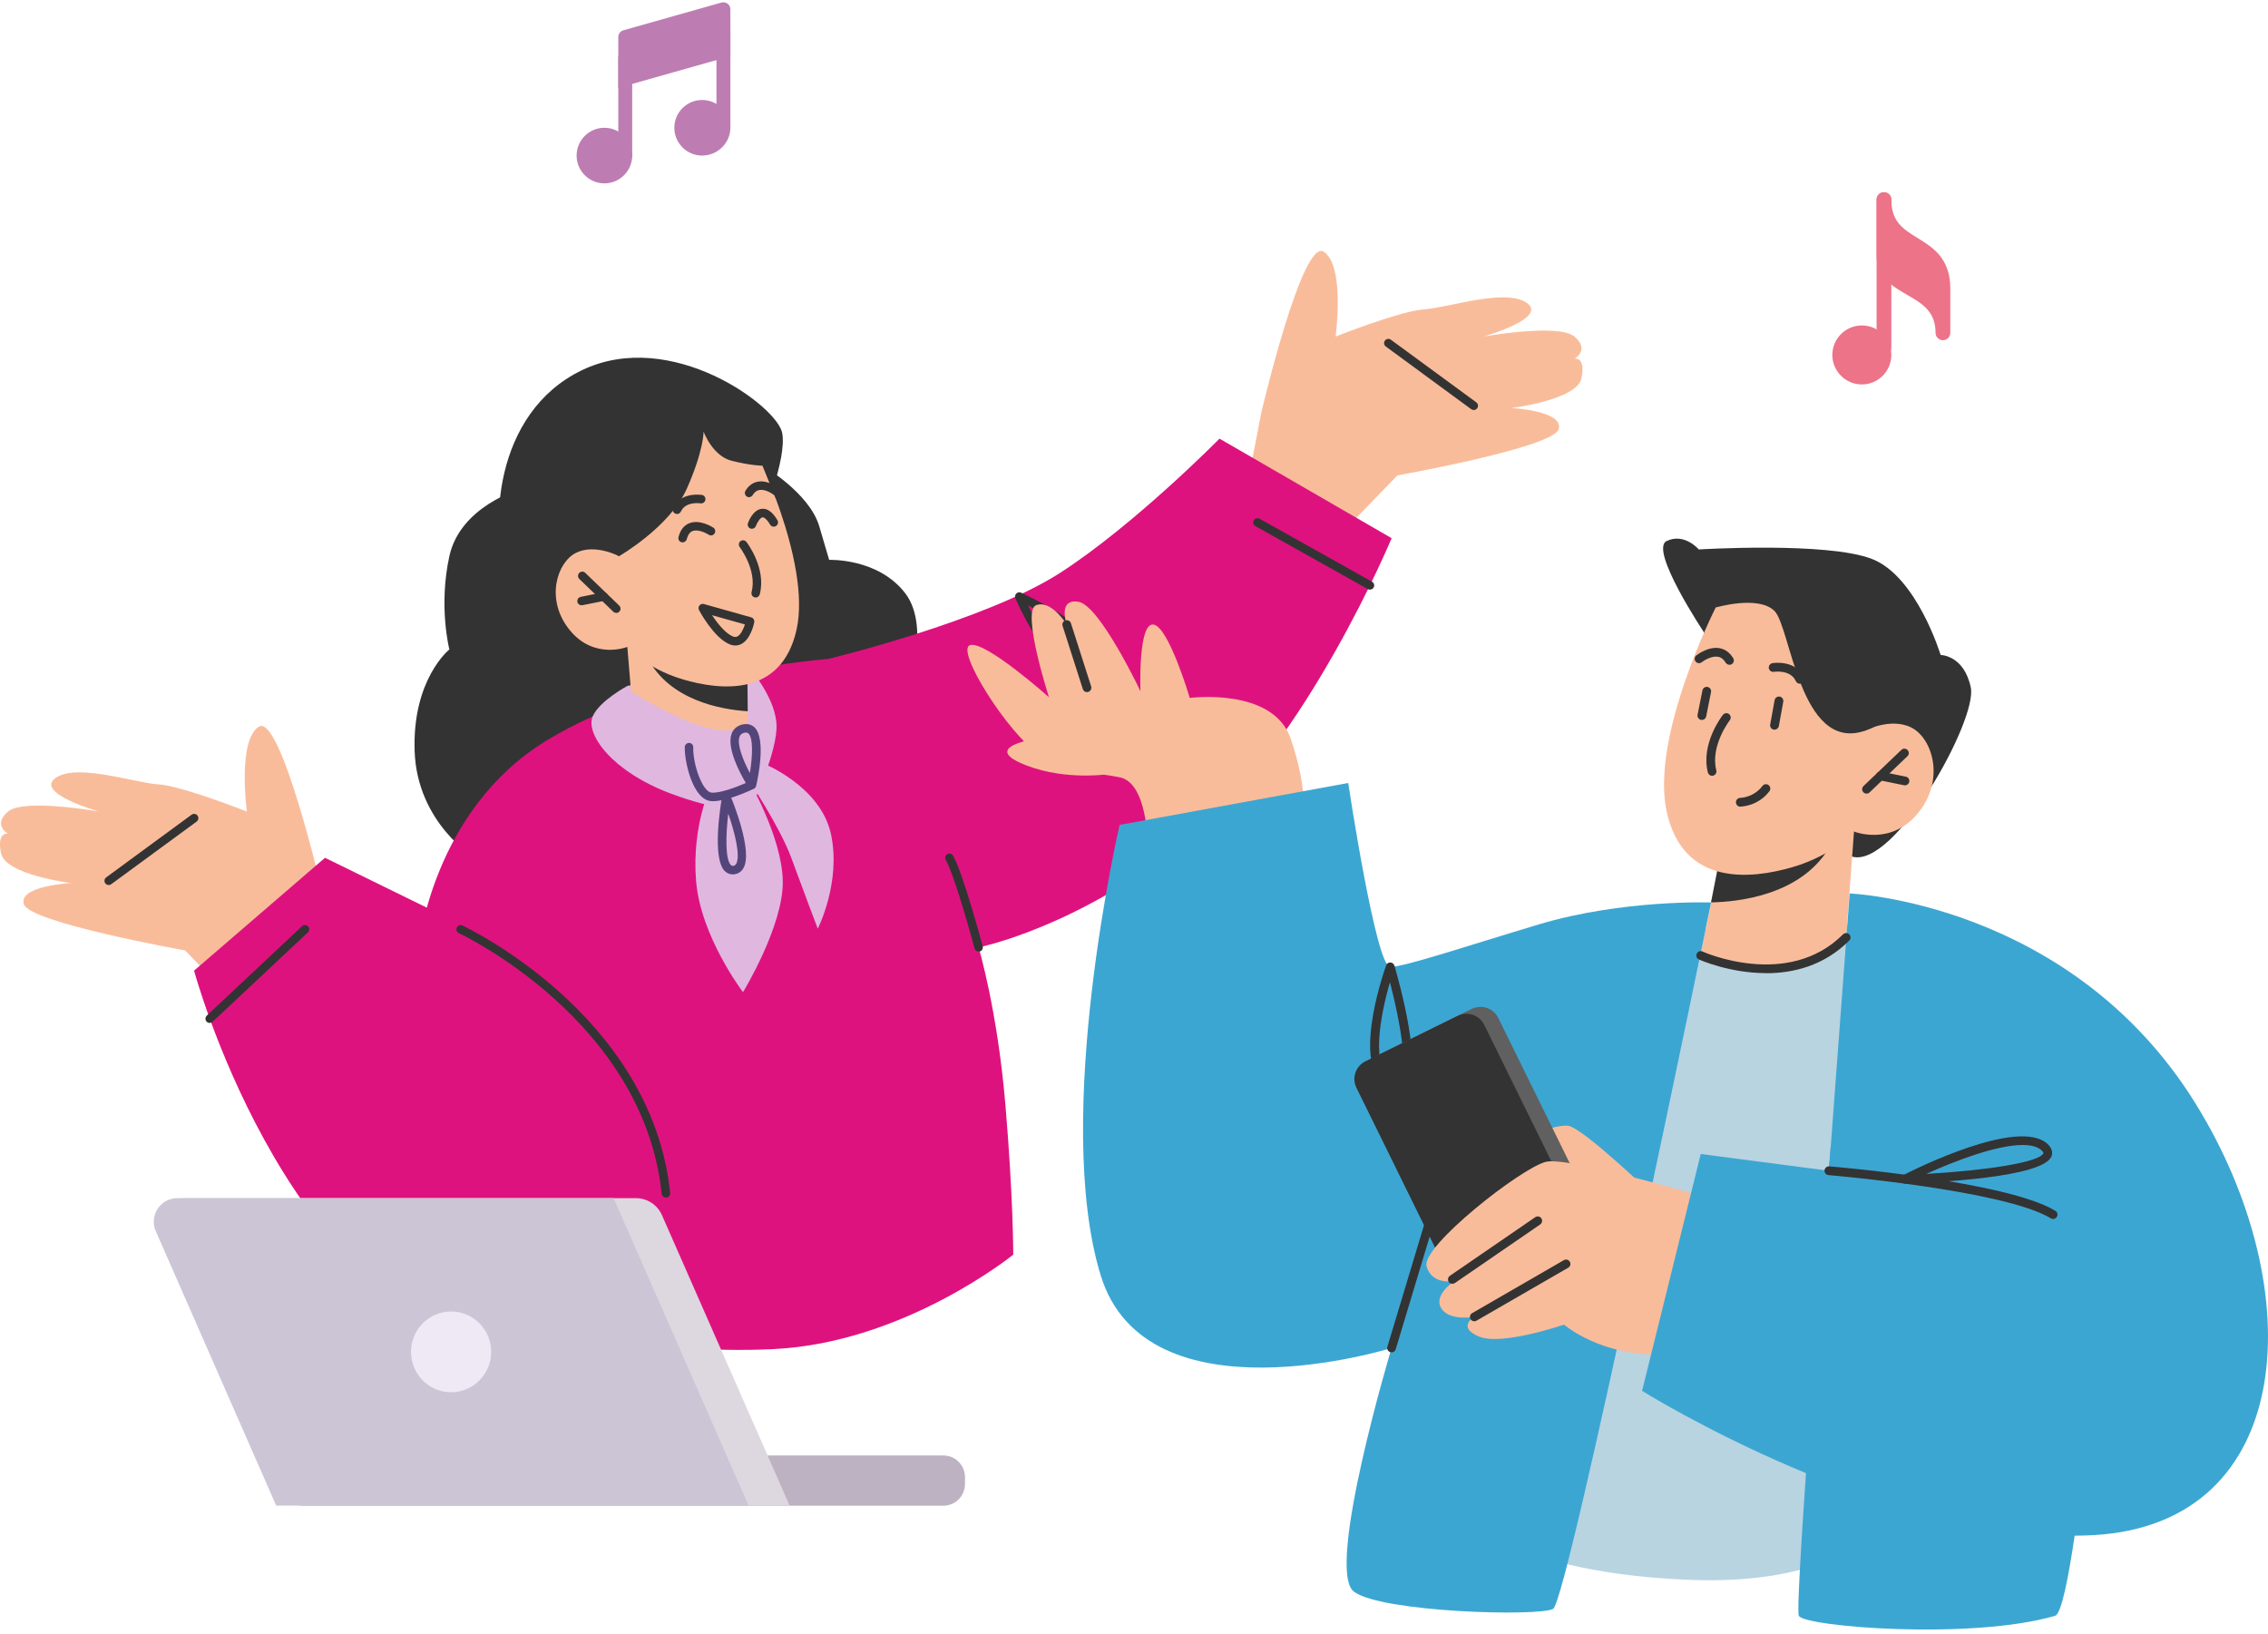 <svg width="354" height="255" viewBox="0 0 354 255" fill="none" xmlns="http://www.w3.org/2000/svg">
<path d="M196.849 64.484C196.849 64.484 203.25 37.121 206.611 39.285C209.972 41.462 208.466 52.529 208.466 52.529C208.466 52.529 218.601 48.509 222.31 48.278C226.006 48.046 235.06 44.915 238.344 47.298C241.628 49.682 231.531 52.529 231.531 52.529C231.531 52.529 243.277 50.429 245.749 52.529C248.222 54.629 245.749 55.981 245.749 55.981C245.749 55.981 247.526 55.608 246.844 59.022C246.161 62.436 235.884 63.685 235.884 63.685C235.884 63.685 244.101 64.085 243.289 66.971C242.478 69.856 218.112 74.198 218.112 74.198L208.478 84.156L195.355 72.252L196.849 64.497V64.484Z" fill="#F9BC9A"/>
<path d="M230.024 63.994C230.23 63.994 230.424 63.904 230.565 63.724C230.784 63.427 230.72 63.015 230.424 62.796L217.094 53.018C216.798 52.799 216.386 52.863 216.167 53.16C215.948 53.456 216.012 53.868 216.309 54.087L229.638 63.865C229.754 63.955 229.896 63.994 230.024 63.994Z" fill="#333333"/>
<path d="M119.039 72.684C119.039 72.684 126.328 76.897 127.874 82.14L129.419 87.383C129.419 87.383 137.043 87.061 141.293 92.588C145.543 98.115 141.293 109.4 141.293 109.4L74.067 133.878C74.067 133.878 65.091 128.428 64.717 117.207C64.344 105.986 70.139 101.361 70.139 101.361C70.139 101.361 68.413 94.649 70.139 86.804C71.865 78.958 81.163 76.356 81.163 76.356L119.039 72.671V72.684Z" fill="#333333"/>
<path d="M50.151 138.618C50.151 138.618 43.75 111.255 40.389 113.42C37.028 115.597 38.534 126.663 38.534 126.663C38.534 126.663 28.399 122.644 24.69 122.412C20.994 122.18 11.94 119.049 8.656 121.433C5.372 123.816 15.469 126.663 15.469 126.663C15.469 126.663 3.723 124.563 1.251 126.663C-1.222 128.763 1.251 130.116 1.251 130.116C1.251 130.116 -0.526 129.742 0.156 133.156C0.839 136.57 11.116 137.82 11.116 137.82C11.116 137.82 2.899 138.219 3.711 141.105C4.522 143.991 28.888 148.332 28.888 148.332L38.522 158.291L51.645 146.387L50.151 138.631V138.618Z" fill="#F9BC9A"/>
<path d="M65.348 147.856C65.348 147.856 67.46 126.47 85.297 115.584C103.121 104.698 129.265 102.843 129.265 102.843C129.265 102.843 153.785 96.93 165.428 89.432C177.07 81.934 190.348 68.459 190.348 68.459L217.213 83.995C217.213 83.995 203.922 115.893 186.214 130.348C168.506 144.802 152.742 147.856 152.742 147.856C152.742 147.856 155.653 157.505 156.915 172.269C158.177 187.032 158.151 195.818 158.151 195.818C158.151 195.818 141.203 209.564 120.765 210.556C100.339 211.535 83.803 206.537 83.803 206.537L65.335 147.868L65.348 147.856Z" fill="#DE127E"/>
<path d="M97.918 107.056C97.918 107.056 93.539 109.401 92.509 111.81C91.35 114.515 95.432 120.39 104.731 123.868C111.518 126.419 116.927 126.78 116.927 126.78C116.927 126.78 120.97 118.432 121.202 113.755C121.434 109.079 116.63 103.836 116.63 103.836L97.918 107.043V107.056Z" fill="#E0B7DF"/>
<path d="M118.781 81.302C118.781 81.302 122.864 71.769 122.091 67.582C121.319 63.395 104.731 51.092 90.835 57.778C76.939 64.464 76.23 82.848 79.463 90.41C87.808 109.876 104.563 100.665 104.563 100.665C104.563 100.665 131.325 92.15 118.781 81.302Z" fill="#333333"/>
<path d="M116.618 103.462V103.835L116.696 110.998L116.773 116.615C116.773 116.615 117.327 117.89 110.784 117.813C102.014 117.684 99 114.077 99 114.077L97.918 100.962L100.597 101.323L116.618 103.449V103.462Z" fill="#F9BC9A"/>
<path d="M116.643 103.848L116.707 111.011C112.432 110.727 104.614 109.297 101.124 102.792C100.854 102.263 100.673 101.787 100.596 101.375L116.604 103.745L116.63 103.848H116.643Z" fill="#333333"/>
<path d="M117.57 69.501C117.57 69.501 126.688 87.666 124.331 98.269C121.962 108.871 112.354 107.738 106.559 106.024C100.764 104.311 97.93 100.961 97.93 100.961C97.93 100.961 92.714 103.048 88.889 98.295C85.064 93.541 86.945 87.744 89.92 86.275C92.882 84.806 96.617 86.803 96.617 86.803L93.5 81.547C93.5 81.547 103.932 53.437 117.596 69.489L117.57 69.501Z" fill="#F9BC9A"/>
<path d="M117.956 93.258C117.956 93.258 117.84 93.258 117.789 93.232C117.428 93.142 117.222 92.781 117.312 92.42C118.201 88.993 115.484 85.425 115.458 85.386C115.239 85.103 115.29 84.678 115.574 84.459C115.857 84.24 116.282 84.291 116.501 84.575C116.63 84.742 119.643 88.684 118.587 92.755C118.51 93.052 118.24 93.258 117.943 93.258H117.956Z" fill="#333333"/>
<path d="M96.192 95.654C96.025 95.654 95.857 95.59 95.728 95.474L90.422 90.36C90.165 90.102 90.152 89.69 90.409 89.419C90.667 89.149 91.079 89.149 91.35 89.406L96.656 94.521C96.913 94.778 96.926 95.191 96.668 95.461C96.54 95.59 96.359 95.667 96.192 95.667V95.654Z" fill="#333333"/>
<path d="M90.771 94.468C90.462 94.468 90.178 94.249 90.127 93.94C90.049 93.579 90.281 93.232 90.642 93.154L94.106 92.459C94.467 92.394 94.814 92.613 94.892 92.974C94.969 93.335 94.737 93.683 94.377 93.76L90.912 94.455C90.912 94.455 90.822 94.455 90.784 94.455L90.771 94.468Z" fill="#333333"/>
<path d="M114.764 100.743C114.442 100.743 114.12 100.665 113.798 100.524C111.376 99.454 109.2 95.396 109.11 95.229C108.981 94.997 109.007 94.701 109.174 94.495C109.342 94.288 109.625 94.198 109.87 94.276L117.249 96.35C117.584 96.44 117.79 96.775 117.726 97.123C117.674 97.393 117.172 99.751 115.717 100.511C115.42 100.665 115.098 100.743 114.764 100.743ZM111.132 96.015C111.969 97.264 113.192 98.81 114.339 99.313C114.725 99.48 114.957 99.403 115.098 99.326C115.652 99.042 116.051 98.128 116.27 97.458L111.132 96.015Z" fill="#333333"/>
<path d="M105.658 80.22C105.568 80.22 105.478 80.207 105.388 80.156C105.053 80.001 104.911 79.615 105.066 79.28C106.238 76.729 109.419 77.231 109.56 77.244C109.921 77.309 110.166 77.644 110.101 78.004C110.037 78.365 109.715 78.61 109.341 78.558C109.251 78.546 107.023 78.211 106.276 79.834C106.16 80.079 105.928 80.22 105.671 80.22H105.658Z" fill="#333333"/>
<path d="M116.926 77.605C116.81 77.605 116.681 77.579 116.578 77.502C116.269 77.309 116.166 76.897 116.359 76.588C116.849 75.789 117.506 75.312 118.317 75.17C119.94 74.9 121.549 76.162 121.614 76.214C121.897 76.446 121.949 76.858 121.717 77.141C121.485 77.425 121.073 77.476 120.79 77.245C120.455 76.974 119.424 76.33 118.536 76.472C118.111 76.549 117.763 76.806 117.48 77.27C117.351 77.476 117.132 77.592 116.913 77.592L116.926 77.605Z" fill="#333333"/>
<path d="M96.605 86.817C96.605 86.817 104.525 82.269 107.191 76.291C109.857 70.301 109.818 67.364 109.818 67.364C109.818 67.364 111.183 71.138 114.184 71.911C117.185 72.671 119.026 72.684 119.026 72.684L121.177 78.043L119.335 65.096C119.335 65.096 111.119 61.193 110.037 61.231C108.968 61.283 95.536 64.349 94.789 65.199C94.042 66.049 90.268 76.781 90.268 76.781L90.191 81.547L96.592 86.804L96.605 86.817Z" fill="#333333"/>
<path d="M106.546 84.652C106.546 84.652 106.43 84.652 106.378 84.627C106.018 84.536 105.812 84.176 105.902 83.815C106.198 82.707 106.765 81.973 107.615 81.651C109.238 81.032 111.131 82.218 111.337 82.346C111.646 82.552 111.723 82.952 111.53 83.261C111.337 83.57 110.925 83.66 110.616 83.454C110.203 83.184 108.928 82.552 108.091 82.888C107.666 83.055 107.37 83.467 107.19 84.15C107.113 84.446 106.842 84.652 106.546 84.652Z" fill="#333333"/>
<path d="M117.365 82.527C117.288 82.527 117.223 82.527 117.146 82.488C116.798 82.372 116.618 81.986 116.747 81.638C116.824 81.419 117.519 79.551 118.91 79.409C119.773 79.319 120.597 79.912 121.344 81.187C121.538 81.509 121.435 81.909 121.113 82.102C120.803 82.295 120.391 82.192 120.198 81.87C119.683 81.007 119.258 80.736 119.026 80.736C118.653 80.775 118.176 81.561 117.983 82.089C117.88 82.359 117.635 82.527 117.352 82.527H117.365Z" fill="#333333"/>
<path d="M66.623 141.659L50.73 133.877L30.292 151.488C30.292 151.488 43.892 202.028 77.132 210.904C110.371 219.78 110.964 177.048 110.964 177.048L66.623 141.646V141.659Z" fill="#DE127E"/>
<path d="M16.976 138.129C16.77 138.129 16.576 138.039 16.435 137.859C16.216 137.563 16.28 137.15 16.576 136.931L29.906 127.153C30.202 126.934 30.614 126.999 30.833 127.295C31.052 127.591 30.988 128.004 30.691 128.223L17.362 138.001C17.246 138.091 17.104 138.129 16.976 138.129Z" fill="#333333"/>
<path d="M98.485 107.893C98.485 107.893 109.045 114.837 114.351 113.948C119.657 113.059 118.138 108.782 118.138 108.782L119.052 119.114L114.635 121.472L102.091 118.818L94.222 112.621L98.472 107.893H98.485Z" fill="#E0B7DF"/>
<path d="M110.963 122.67C110.963 122.67 107.95 128.802 108.645 137.472C109.34 146.142 115.973 154.851 115.973 154.851C115.973 154.851 122.322 144.454 122.18 137.472C122.039 130.489 116.694 121.484 116.694 121.484C116.694 121.484 121.73 129.034 123.507 133.878C125.284 138.734 127.641 144.944 127.641 144.944C127.641 144.944 131.324 137.717 129.702 130.18C128.079 122.657 119.064 119.114 119.064 119.114L110.963 122.657V122.67Z" fill="#E0B7DF"/>
<path d="M103.932 186.89C103.597 186.89 103.314 186.632 103.275 186.297C100.442 159.192 71.903 145.768 71.62 145.639C71.285 145.485 71.143 145.098 71.298 144.763C71.452 144.428 71.852 144.287 72.174 144.441C72.47 144.583 101.691 158.29 104.602 186.169C104.641 186.529 104.37 186.864 104.01 186.903C103.984 186.903 103.958 186.903 103.945 186.903L103.932 186.89Z" fill="#333333"/>
<path d="M152.756 148.513C152.46 148.513 152.189 148.32 152.112 148.024C152.086 147.908 149.085 136.764 147.617 134.213C147.437 133.891 147.54 133.492 147.862 133.311C148.184 133.131 148.583 133.234 148.764 133.556C150.322 136.262 153.258 147.225 153.387 147.689C153.477 148.049 153.271 148.41 152.923 148.5C152.872 148.513 152.807 148.526 152.756 148.526V148.513Z" fill="#333333"/>
<path d="M167.566 103.989C167.231 103.989 166.87 103.938 166.523 103.822C162.363 102.546 158.641 93.734 158.486 93.361C158.383 93.103 158.435 92.82 158.641 92.626C158.834 92.433 159.13 92.382 159.375 92.498C160.495 93.013 170.348 97.612 170.618 101.232C170.67 101.825 170.489 102.688 169.42 103.396C168.828 103.783 168.21 103.976 167.566 103.976V103.989ZM160.47 94.507C161.886 97.406 164.488 101.812 166.909 102.546C167.553 102.739 168.132 102.649 168.699 102.289C169.279 101.902 169.317 101.567 169.304 101.335C169.163 99.48 164.333 96.453 160.47 94.507Z" fill="#333333"/>
<path d="M111.286 125.04C111.144 125.04 111.016 125.04 110.9 125.015C108.144 124.718 106.817 118.895 106.882 116.589C106.882 116.228 107.216 115.932 107.564 115.945C107.925 115.945 108.221 116.267 108.208 116.628C108.131 119.295 109.638 123.546 111.041 123.701C112.355 123.829 114.944 122.85 116.412 122.206C115.459 120.596 113.36 116.641 114.21 114.476C114.48 113.768 115.047 113.291 115.819 113.085C116.798 112.84 117.416 113.188 117.764 113.523C119.606 115.301 118.305 121.446 118.022 122.657C117.983 122.812 117.893 122.953 117.764 123.043C117.725 123.069 117.7 123.095 117.661 123.108C117.223 123.314 113.553 125.04 111.299 125.04H111.286ZM116.438 114.335C116.36 114.335 116.257 114.335 116.141 114.373C115.768 114.476 115.549 114.657 115.433 114.966C114.982 116.138 115.974 118.663 117.043 120.647C117.455 118.135 117.597 115.224 116.824 114.476C116.772 114.425 116.669 114.335 116.438 114.335Z" fill="#534579"/>
<path d="M114.364 136.467C113.9 136.467 113.475 136.286 113.127 135.951C111.131 133.942 112.432 125.864 112.715 124.267C112.767 123.983 112.998 123.751 113.295 123.725C113.578 123.687 113.861 123.854 113.977 124.125C114.351 125.001 117.519 132.782 116.064 135.449C115.767 135.99 115.291 136.338 114.686 136.441C114.57 136.467 114.454 136.467 114.351 136.467H114.364ZM113.668 127.011C113.269 130.373 113.192 134.135 114.08 135.011C114.17 135.101 114.273 135.165 114.48 135.127C114.673 135.088 114.802 134.998 114.917 134.805C115.587 133.568 114.711 129.987 113.681 127.011H113.668Z" fill="#534579"/>
<path d="M213.826 92.034C213.71 92.034 213.607 92.008 213.504 91.944L195.951 82.114C195.629 81.934 195.513 81.534 195.693 81.212C195.873 80.89 196.285 80.787 196.594 80.955L214.148 90.784C214.47 90.965 214.586 91.364 214.406 91.686C214.29 91.905 214.058 92.021 213.826 92.021V92.034Z" fill="#333333"/>
<path d="M32.739 159.656C32.559 159.656 32.392 159.592 32.25 159.45C31.992 159.18 32.018 158.767 32.276 158.51L47.151 144.545C47.421 144.287 47.833 144.313 48.091 144.571C48.348 144.841 48.323 145.253 48.065 145.511L33.19 159.463C33.062 159.579 32.894 159.643 32.739 159.643V159.656Z" fill="#333333"/>
<path d="M172.288 120.899C172.288 120.899 165.255 121.815 159.178 119.027C153.101 116.24 163.132 115.059 163.132 115.059L172.288 120.899Z" fill="#F9BC9A"/>
<path d="M238.683 242.318C238.683 242.318 247.016 245.955 263.92 246.578C280.824 247.189 287.63 242.318 287.63 242.318L293.495 146.449L283.637 142.48L257.538 146.091L238.683 242.331V242.318Z" fill="#B8D4E0"/>
<path d="M285.72 179.206C285.72 179.206 280.001 250.481 280.77 252.18C281.553 253.879 307.679 256.003 320.775 252.18C322.792 251.596 325.339 227.718 325.339 227.718L285.72 179.22V179.206Z" fill="#3CA6D2"/>
<path d="M265.923 98.627C265.923 98.627 257.364 85.766 260.137 84.439C262.911 83.111 265.153 85.753 265.153 85.753C265.153 85.753 285.188 84.518 292.194 87.239C299.2 89.973 302.902 102.224 302.902 102.224C302.902 102.224 306.55 102.224 307.612 107.308C308.673 112.378 295.75 135.605 289.076 133.694C282.402 131.782 265.909 98.627 265.909 98.627H265.923Z" fill="#333333"/>
<path d="M289.382 129.791L288.148 146.316C288.148 146.316 284.818 150.842 275.092 150.908C267.847 150.961 265.446 149.143 265.446 149.143L267.078 140.848L268.67 132.764L286.397 130.229L289.369 129.805L289.382 129.791Z" fill="#F9BC9A"/>
<path d="M286.397 130.217C286.317 130.668 286.105 131.185 285.799 131.769C281.487 139.746 271.257 140.768 267.064 140.835L268.657 132.752L286.383 130.217H286.397Z" fill="#333333"/>
<path d="M267.794 94.818C267.794 94.818 257.591 114.886 260.138 126.646C262.686 138.406 273.34 137.211 279.775 135.34C286.211 133.468 289.368 129.778 289.368 129.778C289.368 129.778 295.14 132.128 299.399 126.872C303.659 121.629 301.602 115.192 298.325 113.546C295.047 111.9 290.908 114.103 290.908 114.103L294.397 108.303C294.397 108.303 283 77.112 267.781 94.805L267.794 94.818Z" fill="#F9BC9A"/>
<path d="M267.237 121.084C266.932 121.084 266.653 120.872 266.573 120.567C265.432 116.081 268.776 111.74 268.922 111.568C269.161 111.276 269.585 111.223 269.877 111.448C270.169 111.687 270.222 112.112 269.997 112.404C269.97 112.444 266.918 116.399 267.887 120.222C267.98 120.593 267.754 120.965 267.396 121.058C267.343 121.071 267.277 121.084 267.223 121.084H267.237Z" fill="#333333"/>
<path d="M291.333 123.858C291.147 123.858 290.974 123.792 290.842 123.646C290.576 123.367 290.59 122.943 290.868 122.677L296.773 117.036C297.051 116.771 297.476 116.784 297.741 117.063C298.007 117.342 297.993 117.766 297.715 118.032L291.81 123.673C291.678 123.805 291.505 123.858 291.333 123.858Z" fill="#333333"/>
<path d="M297.329 122.571C297.329 122.571 297.236 122.571 297.197 122.558L293.362 121.775C292.99 121.695 292.752 121.337 292.831 120.965C292.911 120.594 293.269 120.355 293.641 120.434L297.475 121.217C297.847 121.297 298.086 121.655 298.006 122.027C297.94 122.346 297.661 122.571 297.342 122.571H297.329Z" fill="#333333"/>
<path d="M276.975 113.878C276.975 113.878 276.896 113.878 276.856 113.878C276.484 113.812 276.232 113.453 276.299 113.082L276.989 109.272C277.055 108.901 277.427 108.662 277.785 108.715C278.156 108.781 278.408 109.14 278.342 109.511L277.652 113.321C277.586 113.652 277.307 113.878 276.975 113.878Z" fill="#333333"/>
<path d="M265.631 112.365C265.631 112.365 265.538 112.365 265.499 112.352C265.127 112.272 264.888 111.914 264.968 111.542L265.724 107.746C265.804 107.374 266.162 107.136 266.534 107.215C266.905 107.295 267.144 107.653 267.064 108.025L266.308 111.821C266.242 112.139 265.963 112.365 265.645 112.365H265.631Z" fill="#333333"/>
<path d="M280.93 106.71C280.665 106.71 280.426 106.564 280.306 106.312C279.471 104.467 276.963 104.838 276.87 104.852C276.498 104.918 276.14 104.652 276.087 104.281C276.034 103.909 276.286 103.564 276.658 103.498C276.804 103.471 280.306 102.94 281.567 105.741C281.726 106.086 281.567 106.484 281.222 106.643C281.129 106.683 281.036 106.71 280.943 106.71H280.93Z" fill="#333333"/>
<path d="M269.93 103.75C269.705 103.75 269.479 103.631 269.347 103.418C269.028 102.887 268.63 102.582 268.152 102.502C267.184 102.33 265.99 103.06 265.618 103.352C265.326 103.591 264.888 103.538 264.663 103.246C264.424 102.954 264.477 102.516 264.769 102.29C264.849 102.237 266.613 100.843 268.391 101.162C269.267 101.321 269.983 101.839 270.527 102.715C270.727 103.033 270.62 103.458 270.302 103.657C270.196 103.724 270.063 103.763 269.944 103.763L269.93 103.75Z" fill="#333333"/>
<path d="M267.794 94.818C267.794 94.818 274.455 92.84 276.976 95.362C279.497 97.884 280.916 117.302 290.921 114.103C300.925 110.905 297.117 98.189 297.117 98.189C297.117 98.189 274.879 75.161 267.794 94.805V94.818Z" fill="#333333"/>
<path d="M179.122 131.663C179.122 131.663 179.122 122.187 174.756 121.311C170.391 120.435 166.901 120.753 162.138 117.661C157.375 114.568 149.042 101.388 151.417 100.685C153.805 99.968 163.73 108.821 163.73 108.821C163.73 108.821 159.365 95.309 161.74 94.447C164.128 93.584 166.503 97.473 166.503 97.473C166.503 97.473 165.044 93.358 168.348 93.929C171.665 94.486 178.007 107.878 178.007 107.878C178.007 107.878 177.609 97.26 179.997 97.473C182.386 97.685 185.703 108.927 185.703 108.927C185.703 108.927 198.653 107.228 201.439 115.232C204.212 123.235 203.429 127.934 203.429 127.934L179.122 131.663Z" fill="#F9BC9A"/>
<path d="M169.661 108.023C169.369 108.023 169.104 107.838 169.011 107.546L165.853 97.684C165.733 97.326 165.932 96.941 166.291 96.821C166.649 96.715 167.034 96.901 167.153 97.259L170.311 107.121C170.43 107.479 170.231 107.864 169.873 107.984C169.807 108.01 169.727 108.01 169.661 108.01V108.023Z" fill="#333333"/>
<path d="M174.757 128.73C174.757 128.73 164.195 174.243 171.798 199.036C178.936 222.316 217.202 210.384 217.202 210.384C217.202 210.384 206.8 245 211.324 248.411C215.623 251.636 240.09 252.326 242.412 251.105C244.734 249.884 267.078 140.848 267.078 140.848C267.078 140.848 253.279 140.357 240.183 144.273C229.29 147.538 219.232 150.909 216.99 150.909C214.761 150.909 210.435 122.2 210.435 122.2L174.757 128.744V128.73Z" fill="#3CA6D2"/>
<path d="M218.064 170.075C217.745 170.075 217.374 170.008 216.949 169.823C210.7 167.248 215.755 152.356 216.352 150.67C216.445 150.391 216.71 150.192 217.015 150.219C217.307 150.219 217.573 150.431 217.652 150.71C218.435 153.404 222.217 167.009 219.351 169.584C219.072 169.836 218.661 170.075 218.064 170.075ZM216.949 153.298C215.463 158.395 213.791 167.035 217.467 168.562C218.13 168.84 218.356 168.641 218.435 168.562C219.895 167.248 218.568 159.483 216.949 153.285V153.298Z" fill="#333333"/>
<path d="M258.426 186.93C258.426 186.93 247.267 176.166 244.826 175.715C242.385 175.264 233.654 179.219 233.654 179.219V186.93H258.413H258.426Z" fill="#F9BC9A"/>
<path d="M232.688 199.874L247.093 192.784C248.625 192.03 249.256 190.176 248.502 188.643L233.857 158.871C233.103 157.338 231.25 156.707 229.718 157.461L215.313 164.552C213.781 165.306 213.15 167.16 213.904 168.692L228.549 198.465C229.303 199.997 231.156 200.628 232.688 199.874Z" fill="#606060"/>
<path d="M217.202 211.061C217.202 211.061 217.069 211.061 217.003 211.035C216.645 210.929 216.432 210.544 216.552 210.185L224.407 184.104C224.513 183.746 224.898 183.534 225.256 183.653C225.614 183.759 225.826 184.144 225.707 184.503L217.852 210.583C217.759 210.875 217.494 211.075 217.202 211.075V211.061Z" fill="#333333"/>
<path d="M230.502 200.956L244.907 193.865C246.439 193.111 247.07 191.258 246.316 189.725L231.671 159.952C230.917 158.42 229.064 157.789 227.532 158.543L213.127 165.634C211.595 166.388 210.964 168.241 211.718 169.774L226.363 199.547C227.117 201.079 228.97 201.71 230.502 200.956Z" fill="#333333"/>
<path d="M272.385 188.709C272.385 188.709 245.238 180.321 241.284 181.329C237.33 182.338 221.806 194.562 222.668 197.628C223.531 200.694 227.06 199.911 227.06 199.911C227.06 199.911 223.717 202.022 224.924 204.132C226.131 206.242 230.125 205.526 230.125 205.526C230.125 205.526 227.312 207.132 230.868 208.605C234.411 210.078 244.11 206.733 244.11 206.733C244.11 206.733 249.816 211.697 259.488 211.392C269.161 211.087 272.332 208.817 272.332 208.817L272.372 188.696L272.385 188.709Z" fill="#F9BC9A"/>
<path d="M226.688 200.363C226.476 200.363 226.251 200.257 226.131 200.071C225.919 199.765 225.998 199.327 226.304 199.115L239.625 189.97C239.944 189.758 240.368 189.837 240.58 190.143C240.793 190.448 240.713 190.886 240.408 191.098L227.086 200.243C226.967 200.323 226.834 200.363 226.702 200.363H226.688Z" fill="#333333"/>
<path d="M230.126 206.216C229.887 206.216 229.661 206.097 229.529 205.871C229.343 205.539 229.449 205.128 229.781 204.942L244.097 196.673C244.429 196.487 244.84 196.593 245.026 196.925C245.212 197.257 245.106 197.668 244.774 197.854L230.457 206.123C230.351 206.19 230.232 206.216 230.112 206.216H230.126Z" fill="#333333"/>
<path d="M288.704 139.441C288.704 139.441 323.215 140.834 342.68 172.211C360.672 201.225 358.496 237.752 326.864 239.584C295.246 241.402 256.303 217.073 256.303 217.073L265.458 180.108L285.467 182.723L288.704 139.454V139.441Z" fill="#3CA6D2"/>
<path d="M320.456 190.25C320.337 190.25 320.217 190.223 320.098 190.143C312.853 185.737 285.679 183.427 285.401 183.401C285.029 183.374 284.751 183.042 284.777 182.658C284.804 182.286 285.162 182.007 285.52 182.034C286.648 182.127 313.304 184.396 320.814 188.975C321.133 189.174 321.239 189.599 321.04 189.918C320.907 190.13 320.681 190.25 320.456 190.25Z" fill="#333333"/>
<path d="M297.33 184.727C297.025 184.727 296.746 184.515 296.666 184.21C296.587 183.904 296.733 183.573 297.011 183.427C298.856 182.484 315.229 174.295 319.647 178.595C320.457 179.392 320.351 180.108 320.205 180.467C318.944 183.745 302.385 184.555 297.343 184.727H297.317H297.33ZM315.693 178.701C311.633 178.701 305.105 181.197 300.66 183.214C309.563 182.71 318.374 181.449 318.944 179.976C318.984 179.883 318.838 179.71 318.705 179.577C318.068 178.954 317.02 178.701 315.707 178.701H315.693Z" fill="#333333"/>
<path d="M275.649 151.878C269.917 151.878 265.246 149.781 265.167 149.741C264.822 149.582 264.676 149.183 264.835 148.838C264.994 148.493 265.392 148.347 265.737 148.507C265.87 148.573 279.046 154.453 287.67 145.825C287.935 145.56 288.373 145.56 288.639 145.825C288.904 146.091 288.904 146.529 288.639 146.794C284.685 150.75 279.881 151.891 275.662 151.891L275.649 151.878Z" fill="#333333"/>
<path d="M271.642 125.903C271.27 125.903 270.952 125.597 270.952 125.212C270.952 124.827 271.257 124.535 271.629 124.522C271.721 124.522 273.725 124.469 275.092 122.664C275.317 122.359 275.755 122.306 276.047 122.531C276.352 122.757 276.405 123.195 276.18 123.487C274.375 125.863 271.735 125.889 271.629 125.889L271.642 125.903Z" fill="#333333"/>
<g clip-path="url(#clip0_450_3491)">
<path d="M147.25 235H47.302C45.44 235 43.931 233.48 43.931 231.605V230.554C43.931 228.679 45.44 227.159 47.302 227.159H147.25C149.112 227.159 150.621 228.679 150.621 230.554V231.605C150.621 233.48 149.112 235 147.25 235Z" fill="#BDB2C2"/>
<path d="M123.245 234.976H49.508L28.462 187H99.264C101.034 187 102.635 188.05 103.338 189.687L123.245 234.976Z" fill="#DDD7E0"/>
<path d="M116.844 234.976H43.107L24.315 192.154C23.248 189.736 25.018 187 27.661 187H95.773L116.844 234.976Z" fill="#CCC5D6"/>
<path d="M70.41 217.29C66.955 217.29 64.154 214.468 64.154 210.988C64.154 207.507 66.955 204.685 70.41 204.685C73.865 204.685 76.665 207.507 76.665 210.988C76.665 214.468 73.865 217.29 70.41 217.29Z" fill="#EEE9F4"/>
</g>
<path d="M97.59 25.365C96.991 25.365 96.506 24.88 96.506 24.28V9.1C96.506 8.5 96.991 8.015 97.59 8.015C98.19 8.015 98.675 8.5 98.675 9.1V24.28C98.675 24.88 98.19 25.365 97.59 25.365Z" fill="#BD7DB2"/>
<path d="M112.916 21.027C112.316 21.027 111.831 20.543 111.831 19.943V4.762C111.831 4.163 112.316 3.678 112.916 3.678C113.515 3.678 114 4.163 114 4.762V19.943C114 20.543 113.515 21.027 112.916 21.027Z" fill="#BD7DB2"/>
<path d="M112.612 0.396L105.253 2.478L97.287 4.733C96.832 4.863 96.506 5.297 96.506 5.774V13.712L105.253 11.239L114 8.767V1.437C114 0.721 113.306 0.201 112.612 0.396Z" fill="#BD7DB2"/>
<path d="M94.337 28.618C91.945 28.618 90 26.673 90 24.28C90 21.888 91.945 19.943 94.337 19.943C96.73 19.943 98.675 21.888 98.675 24.28C98.675 26.673 96.73 28.618 94.337 28.618Z" fill="#BD7DB2"/>
<path d="M109.59 24.28C107.198 24.28 105.253 22.335 105.253 19.943C105.253 17.551 107.198 15.606 109.59 15.606C111.982 15.606 114 17.551 114 19.943C114 22.335 111.982 24.28 109.59 24.28Z" fill="#BD7DB2"/>
<path d="M294.056 55.396C293.42 55.396 292.905 54.882 292.905 54.245V31.151C292.905 30.515 293.42 30 294.056 30C294.692 30 295.207 30.515 295.207 31.151V54.245C295.207 54.882 294.692 55.396 294.056 55.396Z" fill="#ED7388"/>
<path d="M299.243 37.109C296.988 35.725 295.207 34.555 295.207 31.151C295.207 30.515 294.692 30 294.056 30C293.42 30 292.905 30.515 292.905 31.151V39.892C292.905 43.247 295.412 44.701 297.622 45.984C300.032 47.381 302.112 48.588 302.112 51.944C302.112 52.58 302.627 53.095 303.263 53.095C303.899 53.095 304.414 52.58 304.414 51.944V45.038C304.414 40.281 301.667 38.596 299.243 37.109Z" fill="#ED7388"/>
<path d="M290.604 60C288.065 60 286 57.935 286 55.396C286 52.858 288.065 50.793 290.604 50.793C293.143 50.793 295.207 52.858 295.207 55.396C295.207 57.935 293.143 60 290.604 60Z" fill="#ED7388"/>
<defs>
<clipPath id="clip0_450_3491">
<rect width="126.621" height="48" fill="white" transform="matrix(-1 0 0 1 150.621 187)"/>
</clipPath>
</defs>
</svg>
